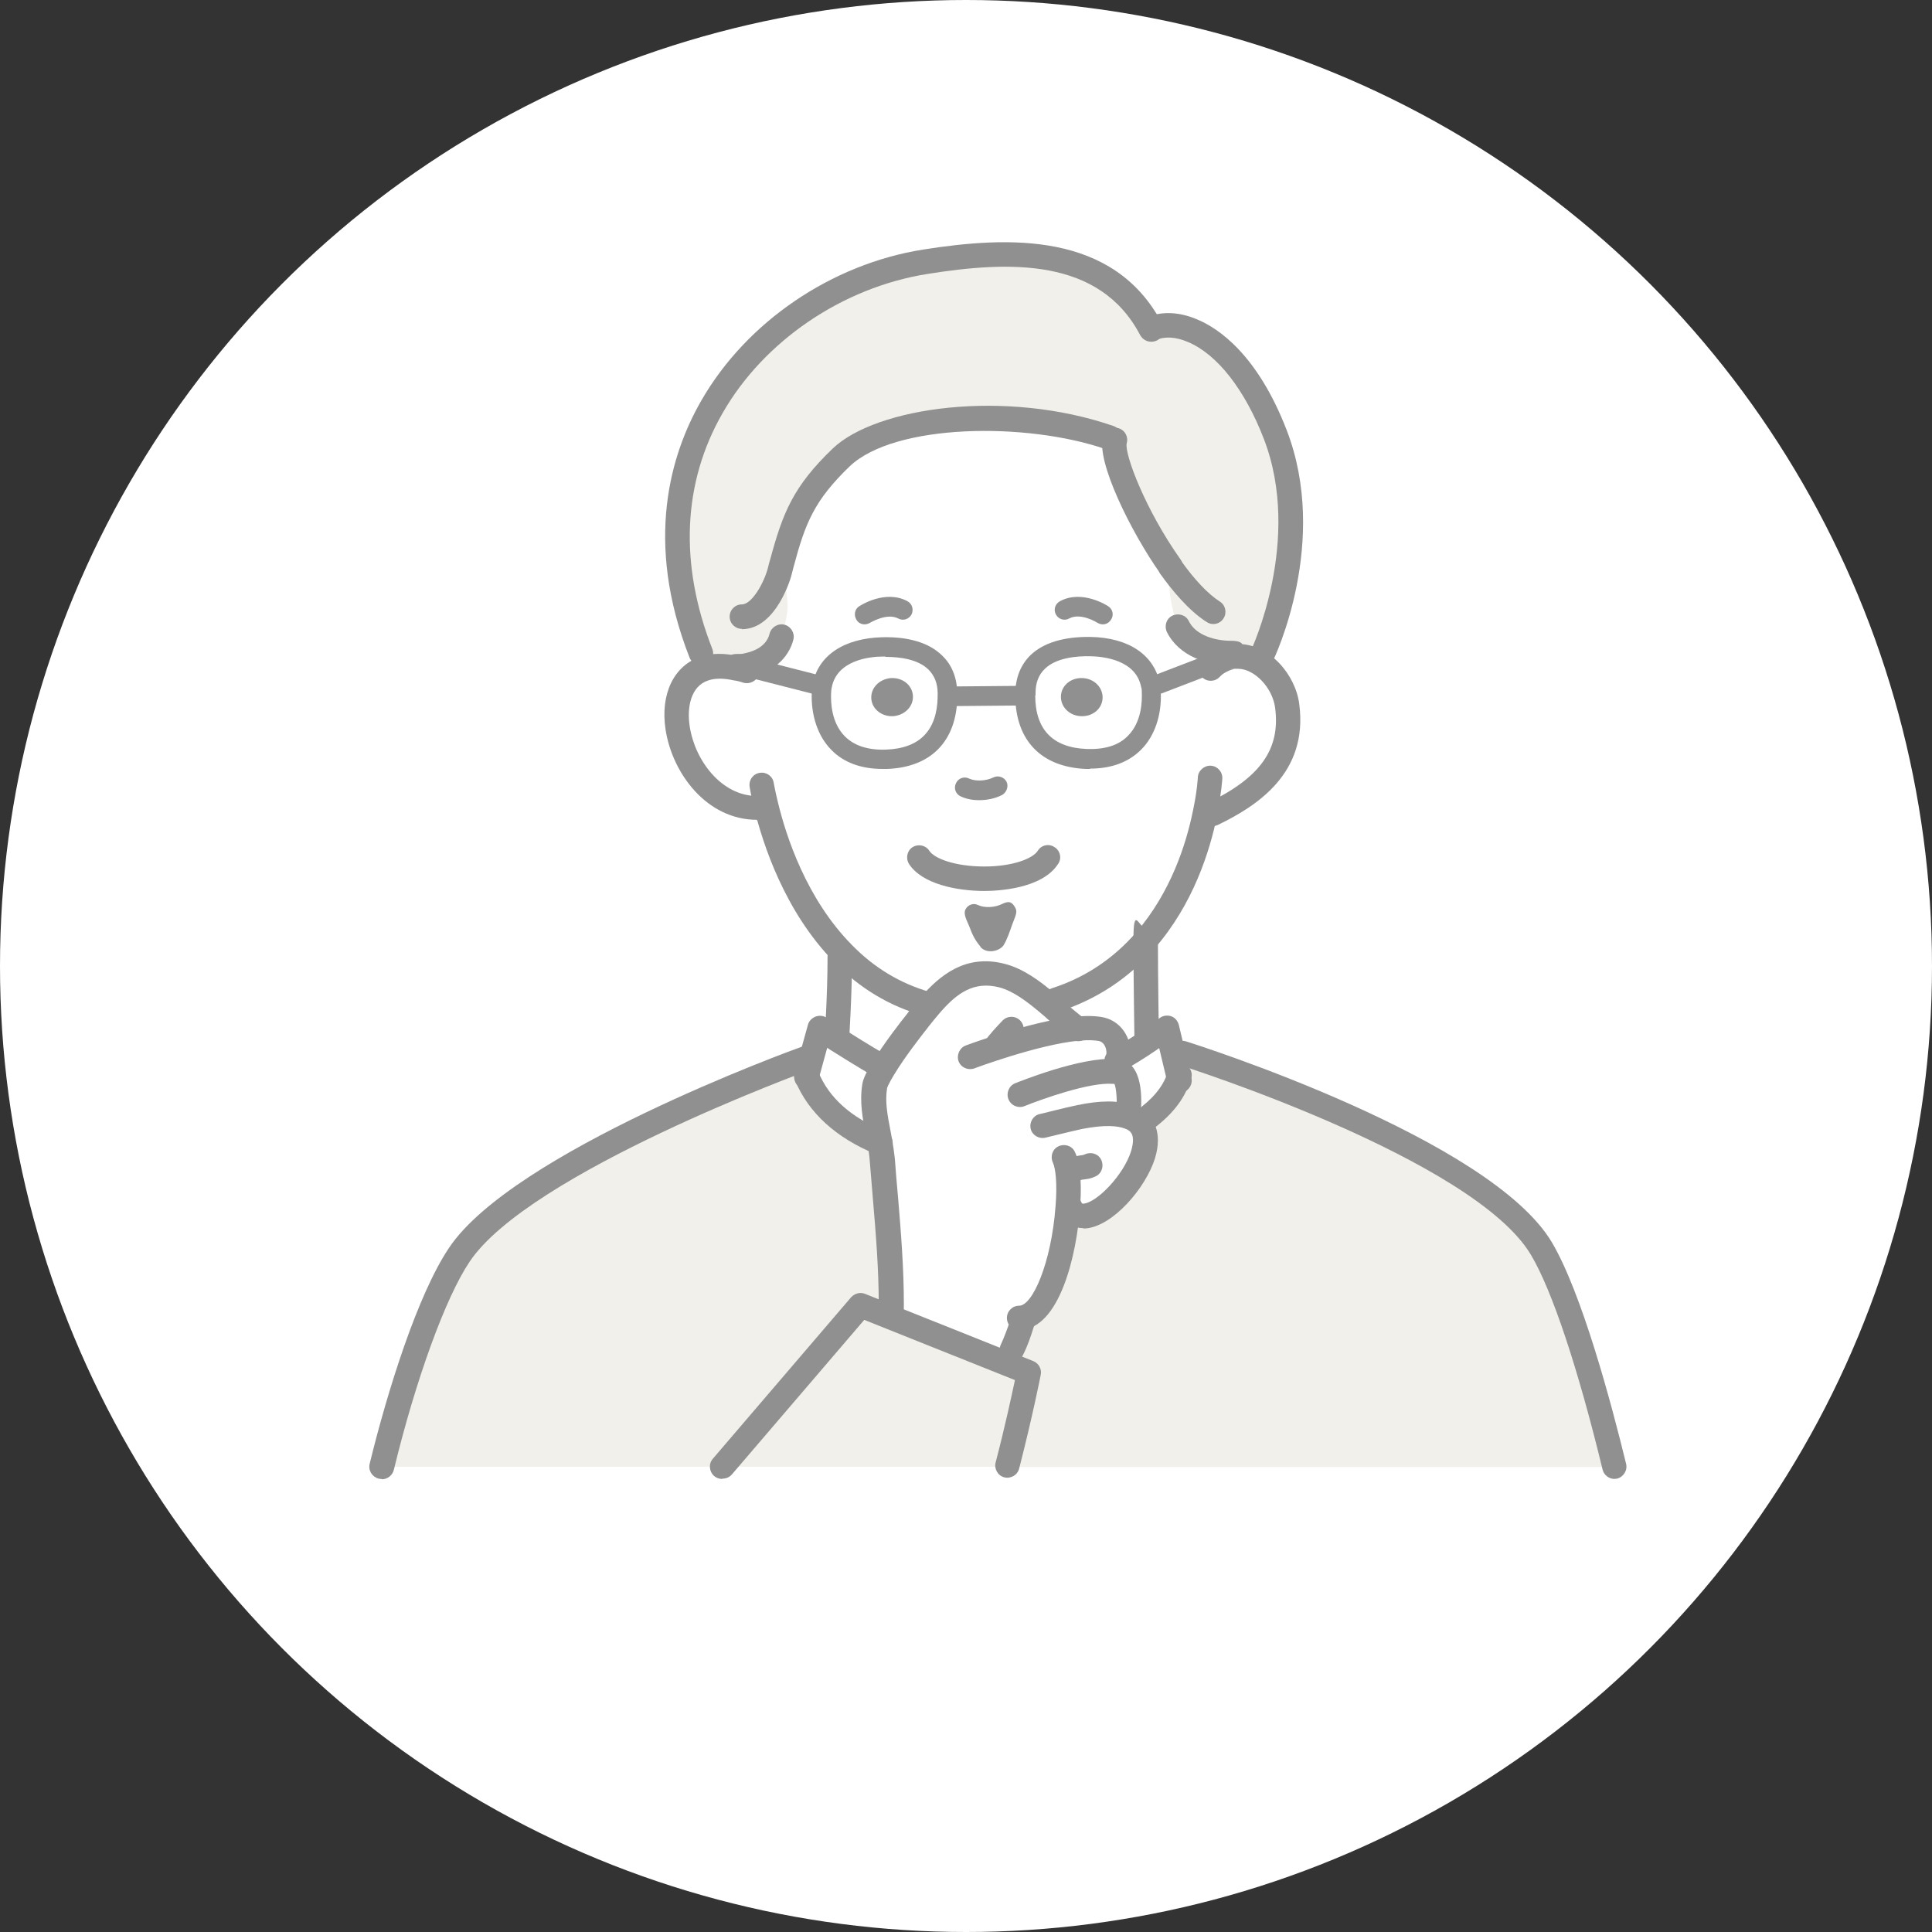 <?xml version="1.0" encoding="UTF-8"?>
<svg id="_レイヤー_2" xmlns="http://www.w3.org/2000/svg" version="1.1" viewBox="0 0 600 600">
  <rect x="0" y="0" width="600" height="600" fill="#333333" stroke="none"/>
  <!-- Generator: Adobe Illustrator 29.7.1, SVG Export Plug-In . SVG Version: 2.1.1 Build 8)  -->
  <defs>
    <style>
      .st0 {
        fill: #fff;
      }

      .st1 {
        fill: #f2f0eb;
      }

      .st2 {
        fill: #909090;
      }
    </style>
  </defs>
  <g id="_レイヤー_3">
    <circle class="st0" cx="300" cy="300" r="300"/>
    <g>
      <g>
        <path class="st0" d="M382.2,202.8l.2,1.4c-1.5.3-3,.9-4.4,1.9l-.4-.6-17.7,6.8-2.5.6c-1.7-9-11-11.8-18.6-12-9.6-.2-20,2.6-20.2,14.4v.8h-1.5s-22.6.2-22.6.2v-1c-.2-11.7-10.6-14.6-20.2-14.4-7.7.1-17,3-18.7,12.1h0l-23.5-6v-.4c4.8-.9,9.5-3.8,10.8-9,0,0,2-4.8,2-9.2s-1.4-11.3-1.8-13.6c3.8-14.1,6.8-21.7,18.4-32.8,15.3-14.6,57.9-15,83.4-6.1l1.6.9c-1.5,5,6.9,24.8,17.3,39.3h0c0,.5-.7,4.6,0,9,.7,4.6,2.2,9.5,2.2,9.5,2.9,5.9,10.3,8.2,16.4,8.2h0Z"/>
        <path class="st0" d="M294.3,215.3v1c-.1,10.8-5.6,18.9-18.9,19.4-16.5.6-20.7-11.5-20.2-20.6,0-.8.1-1.5.2-2.2,1.6-9.1,11-11.9,18.7-12.1,9.6-.2,20,2.6,20.2,14.4h0ZM277.6,222.3c3.6-.3,6.2-3.2,5.9-6.5-.3-3.3-3.4-5.6-7-5.3-3.6.3-6.2,3.2-5.9,6.5.3,3.3,3.4,5.6,7,5.3Z"/>
        <path class="st0" d="M357.6,215.1c.4,9.2-3.7,21.3-20.2,20.6-13.4-.6-18.9-8.8-18.9-19.7v-.8c.2-11.7,10.6-14.6,20.2-14.4,7.7.1,17,3,18.6,12,.1.7.2,1.4.3,2.2h0ZM342.4,217.1c.3-3.3-2.3-6.1-5.9-6.5-3.6-.3-6.7,2-7,5.3-.3,3.3,2.3,6.1,5.9,6.5s6.7-2,7-5.3Z"/>
        <path class="st0" d="M237.9,250.1l-2.7.6c-23.2,0-33.8-37.7-16.3-43.3,2.6-.8,5.8-.9,9.7,0v-.6c1.2,0,2.2,0,3.3-.3v.4c0,0,23.5,6,23.5,6h0c-.1.7-.2,1.4-.2,2.2-.4,9.2,3.7,21.3,20.2,20.6,13.3-.6,18.8-8.6,18.9-19.4l22.6-.2h1.5c0,10.9,5.5,19.1,18.9,19.6,16.5.6,20.7-11.5,20.2-20.6,0-.8-.1-1.5-.3-2.2l2.5-.6,17.7-6.8.4.6c1.5-1,2.9-1.6,4.4-1.9.7-.1,1.4-.2,2.1-.2,7.5,0,14.3,7.7,15.3,15.4,2.2,17.1-8.6,26.6-23.1,33.6l-2.5-.5c-2.1,10.4-7.1,26.4-18.4,39.5-6.8,7.9-15.8,14.6-27.9,18.5l-2.6.8c-4.4-3.7-9.1-7.1-14.1-8.4-9.8-2.5-16.3,2.5-22,8.9h-1.3c-10.7-3.1-19.2-8.8-26-15.7-14.8-15-21.4-35.7-23.9-45.9h0Z"/>
        <path class="st0" d="M364.4,327.7l1.6,6.8c-1.7,5.3-5.6,9.9-11.1,13.6h-1.7c-.8-.6-1.7-1.1-2.9-1.4l.3-.9s1.2-12.1-3.1-12.9c-.4,0-.8,0-1.2-.1v-.5c.6-1.1,1-2.2,1.2-3.3,3.7-2.2,7-4.3,9.5-6,3.4-2.3,5.5-3.9,5.5-3.9l2,8.5h0Z"/>
        <path class="st0" d="M274,331.4l.3.2c-1.4,2.3-2.5,4.4-2.7,5.5-1,5.9.6,11.8,1.7,17.6-10.6-4.3-18.9-11-22.8-20.6l1.4-5.3,2.6-9.6s2,1.4,5.2,3.5c3.6,2.4,8.8,5.6,14.2,8.6h0Z"/>
        <path class="st0" d="M287.7,311.7h1.3c-1.5,1.8-3,3.7-4.5,5.5-1.4,1.7-6.9,8.9-10.3,14.4l-.3-.2c-5.4-3-10.5-6.2-14.2-8.6h0c0-.1.9-13.8.9-25.2l1-1.5c6.8,6.9,15.4,12.7,26,15.7h0Z"/>
        <path class="st0" d="M356.1,322l.8,1c-2.5,1.7-5.8,3.8-9.5,6,.9-4.6-1.4-8.5-5.1-9.3-2-.5-4.6-.5-7.5-.2-3-2.3-6.3-5.3-9.6-8.2l2.6-.8c12.1-3.9,21.2-10.7,27.9-18.5h0c0,11.4.3,30,.3,30h0Z"/>
        <path class="st0" d="M334.8,319.4c2.9-.3,5.5-.2,7.5.2,3.6.9,6,4.7,5.1,9.3-.2,1.1-.6,2.2-1.1,3.3v.5c.4,0,.8,0,1.2.1,4.4.7,3.1,12.9,3.1,12.9l-.3.9c1.2.4,2.1.9,2.9,1.5,10.7,8.7-15.1,38.2-20.8,26.8h-.8c-1.1,14.9-6.5,34.2-15.1,34.2l1,1.2c-1,3-1.9,6-3.4,8.8l-1.7,4.2-37.3-14.9,1.5-3.7c0-15.2-1.7-29.9-2.7-44.9-.1-1.7-.4-3.5-.7-5.2-1-5.8-2.7-11.7-1.7-17.6.2-1.2,1.2-3.2,2.7-5.5,3.4-5.5,8.9-12.7,10.3-14.4,1.5-1.9,3-3.7,4.5-5.5,5.7-6.4,12.1-11.4,22-8.9,5,1.2,9.7,4.7,14.1,8.4,3.4,2.9,6.6,5.9,9.6,8.2h0Z"/>
        <path class="st1" d="M366,334.5l-1.6-6.8,2.9-.7s93,29.4,111.6,60.9c7.7,13,16.1,41,22.6,67.7h-188.7v-.3c4.2-16,6.7-28.9,6.7-28.9l-6.9-2.7,1.7-4.2c1.4-2.9,2.4-5.8,3.4-8.8l-1-1.2c8.6,0,14-19.3,15.1-34.3h.8c5.7,11.4,31.5-18,20.8-26.8h1.7c5.5-3.9,9.5-8.5,11.1-13.7h0Z"/>
        <path class="st1" d="M242.8,174.8c.4,2.3,1.8,9.9,1.8,13.6s-2,9.2-2,9.2c-1.3,5.1-6,8.1-10.9,9-1.1.2-2.1.3-3.2.3v.6c-4-.9-7.2-.8-9.8,0l-1.3-4.8c-25.9-66.4,22.8-114,69.7-121.5,26.6-4.2,56.4-5.2,70.2,21h0c9.8-4.2,27.4,4,38.5,32.8,12.9,33.3-4.2,68.9-4.2,68.9h-7.3c-.7,0-1.4,0-2.1.2l-.2-1.4c-6.1,0-13.5-2.3-16.4-8.2,0,0-1.5-4.9-2.2-9.5-.7-4.4,0-8.5,0-8.9h0c-10.3-14.5-18.8-34.4-17.3-39.4l-1.6-.9c-25.5-8.8-68.1-8.5-83.4,6.1-11.6,11.2-14.6,18.7-18.4,32.8h0Z"/>
        <path class="st2" d="M336.5,210.6c3.6.3,6.2,3.2,5.9,6.5-.3,3.3-3.4,5.6-7,5.3-3.6-.3-6.2-3.2-5.9-6.5.3-3.3,3.4-5.6,7-5.3Z"/>
        <path class="st1" d="M312.6,423.6l6.9,2.7s-2.5,12.9-6.7,28.9v.3h-88.4l42.9-50.1,8.1,3.2,37.3,14.9h0Z"/>
        <path class="st2" d="M283.5,215.9c.3,3.3-2.3,6.1-5.9,6.5-3.5.3-6.7-2-7-5.3-.3-3.3,2.3-6.1,5.9-6.5,3.6-.3,6.7,2,7,5.3Z"/>
        <path class="st1" d="M250.5,334.2c3.9,9.6,12.2,16.3,22.8,20.6.3,1.7.6,3.5.7,5.2,1.1,15,2.7,29.8,2.7,44.9l-1.5,3.7-8.1-3.2-42.9,50.1h-105.8c6.4-26.4,15.7-53.3,24-65.8,19.4-29.1,107.9-61.2,107.9-61.2l1.5.4-1.4,5.3h0Z"/>
      </g>
      <g>
        <path class="st2" d="M376.8,193.8c-.7,0-1.4-.2-2-.6-5.6-3.5-11-10.1-14.4-14.9-1.2-1.7-.8-4.1.9-5.3,1.7-1.2,4.1-.8,5.3.9,4.4,6.2,8.6,10.6,12.2,12.9,1.8,1.1,2.3,3.5,1.2,5.2-.7,1.2-2,1.8-3.2,1.8h0Z"/>
        <path class="st2" d="M363.5,179.8c-1.2,0-2.4-.6-3.1-1.6-9-12.7-20.2-35.1-17.8-42.7.6-2,2.8-3.1,4.8-2.5,2,.6,3.1,2.7,2.5,4.7-.7,3.4,5.9,20.8,16.7,36,1.2,1.7.8,4.1-.9,5.3-.7.5-1.4.7-2.2.7h0Z"/>
        <path class="st2" d="M230.4,195.3c-2.1,0-3.8-1.7-3.8-3.8s1.7-3.8,3.8-3.8c3.1,0,6.9-6.7,8.1-11.4.2-1,.5-1.9.7-2.6,3.9-14.4,7.1-22.6,19.4-34.4,13.5-12.9,53.6-18.6,87.2-7,2,.7,3,2.9,2.4,4.8-.7,2-2.9,3-4.8,2.4-24.6-8.5-65.5-8-79.5,5.3-11,10.6-13.8,17.6-17.4,31.1-.2.8-.4,1.5-.6,2.3,0,.4-4.6,17.2-15.5,17.2h0Z"/>
        <path class="st2" d="M391.8,207.7c-.5,0-1.1-.1-1.6-.4-1.9-.9-2.7-3.2-1.8-5.1.2-.3,16.2-34.5,4.1-65.9-5.9-15.3-14.5-26.3-23.6-30.1-3.7-1.6-7.2-1.8-9.9-.6-1.9.8-4.2,0-5-2s0-4.2,2-5c4.6-2,10.2-1.8,15.8.6,6.5,2.7,18.7,10.8,27.8,34.4,13.3,34.5-3.6,70.4-4.4,71.9-.6,1.4-2,2.1-3.4,2.1h0Z"/>
        <path class="st2" d="M217.6,206.5c-1.5,0-3-.9-3.5-2.4-14.1-36-5.8-63.2,3.7-79.7,14-24.4,40.4-42.4,68.9-46.9,26.6-4.2,59.1-5.5,74.1,22.8.9,1.5.7,3.5-.6,4.8-1.5,1.4-3.9,1.4-5.4-.1-.2-.2-.3-.4-.5-.6,0,0-.1-.2-.2-.3-12.6-24.1-40.6-23.1-66.2-19-26.3,4.2-50.7,20.8-63.5,43.2-12.4,21.6-13.5,46.9-3.2,73.2.8,2-.2,4.2-2.2,4.9-.4.2-.9.3-1.4.3h0Z"/>
        <path class="st2" d="M287.7,315.5c-.3,0-.7,0-1-.1-10.4-2.9-19.8-8.5-27.7-16.7-15.3-15.6-22.1-36.6-24.8-47.7-1-4.1-1.4-6.6-1.4-6.7-.3-2.1,1.1-4,3.2-4.3,2.1-.3,4,1.1,4.3,3.2,0,0,.4,2.3,1.3,6,2.5,10.4,8.8,29.9,22.9,44.2,7,7.2,15.2,12.1,24.4,14.7,2,.6,3.2,2.7,2.6,4.7-.5,1.7-2,2.8-3.7,2.8h0Z"/>
        <path class="st2" d="M327.8,314.3c-1.6,0-3.1-1-3.6-2.6-.6-2,.5-4.1,2.5-4.8,10.3-3.3,19.1-9.2,26.2-17.4,10.7-12.4,15.5-27.4,17.6-37.8,1.3-6.1,1.5-10.2,1.5-10.3.1-2.1,2-3.7,4-3.6,2.1.1,3.7,1.9,3.6,4,0,.2-.3,4.6-1.6,11.4-2.3,11.3-7.5,27.6-19.3,41.2-8,9.3-18,15.9-29.6,19.7-.4.1-.8.2-1.2.2h0Z"/>
        <path class="st2" d="M235.1,254.6c-15.6,0-26.3-14.4-28.4-28-1.7-11.1,2.6-20,11-22.7,3.4-1.1,7.3-1.1,11.7-.1.9.1,2.1.5,3.7.9,2,.6,3.1,2.8,2.5,4.8-.6,2-2.7,3.1-4.8,2.5-1.2-.4-2.1-.6-2.9-.7-3.2-.7-5.8-.7-7.9,0-5.6,1.8-6.7,8.6-5.8,14.3,1.6,10.6,9.9,21.6,20.9,21.6s3.8,1.7,3.8,3.8-1.7,3.8-3.8,3.8h0Z"/>
        <path class="st2" d="M376.6,256.7c-1.4,0-2.8-.8-3.4-2.2-.9-1.9-.1-4.2,1.8-5.1,16.4-7.9,22.7-16.7,21-29.6-.8-6.2-6.4-12.1-11.5-12.1s-.9,0-1.3.1c-1.1.2-2.1.7-3.1,1.3-.6.4-1,.8-1.4,1.2-1.5,1.5-3.9,1.5-5.4,0s-1.5-3.9,0-5.4c.7-.7,1.5-1.4,2.5-2.1,1.8-1.2,3.8-2.1,5.8-2.5.9-.2,1.9-.3,2.9-.3,9.9,0,17.9,9.7,19,18.7,2.8,21.4-13.1,31.6-25.3,37.5-.5.2-1.1.4-1.6.4h0Z"/>
        <path class="st2" d="M304,248.5c-2.1,0-4-.4-5.7-1.2-1.5-.7-2.2-2.5-1.4-4.1.7-1.5,2.5-2.2,4.1-1.4,2,.9,5.1.8,7.6-.4,1.5-.7,3.3,0,4,1.4s0,3.3-1.4,4.1c-2.2,1.1-4.7,1.6-7.1,1.6h0Z"/>
        <path class="st2" d="M304.5,294c-2.1-2.5-2.7-4.3-3.4-6.1s-2-3.9-1.3-5.4c.7-1.5,2.5-2.2,4-1.4,2,.9,5.1.8,7.5-.4s3.2-.2,4,1.2,0,2.6-.9,5.1-1.6,4.7-2.7,6.5-5.2,3-7.3.5Z"/>
        <path class="st2" d="M305.8,276.7h0c-8.8,0-19.5-2.2-23.5-8.4-1.1-1.8-.6-4.1,1.1-5.2,1.8-1.1,4.1-.6,5.2,1.1,1.5,2.4,8,4.9,17.1,4.9,8.9,0,15.1-2.5,16.6-4.9,1.1-1.8,3.5-2.3,5.2-1.1,1.8,1.1,2.3,3.5,1.1,5.2-5,7.8-18.9,8.4-23,8.4Z"/>
        <path class="st2" d="M356.1,325.8c-2.1,0-3.8-1.7-3.8-3.7,0-.2-.3-18.8-.3-30.1s1.7-3.8,3.8-3.8,3.8,1.7,3.8,3.8c0,11.2.3,29.7.3,29.9,0,2.1-1.6,3.8-3.7,3.9h0,0Z"/>
        <path class="st2" d="M259.9,326.5h-.2c-2.1-.1-3.7-1.9-3.6-4,0-.1.9-13.7.9-24.9s1.7-3.8,3.8-3.8,3.8,1.7,3.8,3.8c0,11.4-.9,25.2-.9,25.3-.1,2-1.8,3.6-3.8,3.6h0Z"/>
        <path class="st2" d="M342.5,193.9c-.6,0-1.2-.2-1.7-.5,0,0-5.2-3.3-8.8-1.3-1.5.8-3.3.2-4.1-1.3-.8-1.5-.2-3.3,1.3-4.1,6.9-3.7,14.7,1.4,15,1.6,1.4.9,1.8,2.8.8,4.2-.6.9-1.5,1.4-2.5,1.4h0Z"/>
        <path class="st2" d="M268.5,193.9c-1,0-2-.5-2.5-1.4-.9-1.4-.6-3.3.8-4.2.3-.2,8.1-5.3,15-1.6,1.5.8,2,2.6,1.3,4.1-.8,1.5-2.6,2.1-4.1,1.3-3.6-1.9-8.7,1.3-8.8,1.3-.5.3-1.1.5-1.7.5h0Z"/>
        <path class="st2" d="M273.4,358.7c-.5,0-1-.1-1.5-.3h0c-12.2-5-20.8-12.8-24.9-22.7-.9-1.9-.1-4.1,1.8-5.1,1.9-.9,4.2-.1,5.1,1.8,0,0,.2.3.2.4,3.3,8.1,10.2,14.3,20.7,18.5.1,0,.2.1.3.2,1.9,1,2.7,3.3,1.7,5.2-.7,1.3-2,2.1-3.3,2.1h0Z"/>
        <path class="st2" d="M354.9,351.9c-1.2,0-2.4-.6-3.1-1.6-1.2-1.7-.8-4.1,1-5.3,5-3.5,8.3-7.4,9.7-11.6,0-.1,0-.2.1-.4.5-2,2.6-3.3,4.6-2.8s3.3,2.5,2.8,4.5c0,.4-.2.8-.4,1.1-1.9,5.9-6.1,11-12.5,15.5-.7.5-1.4.7-2.1.7h0Z"/>
        <path class="st2" d="M501.4,459.3c-1.7,0-3.3-1.2-3.7-2.9-7.6-31.4-15.7-55.7-22.2-66.6-17.6-29.9-108.5-58.9-109.5-59.1-2-.6-3.1-2.8-2.5-4.8.6-2,2.8-3.1,4.8-2.5,3.9,1.2,94.6,30.2,113.7,62.5,9.3,15.8,18.4,49.8,23,68.7.5,2-.8,4.1-2.8,4.6-.3,0-.6.1-.9.1h0Z"/>
        <path class="st2" d="M118.5,459.3c-.3,0-.6,0-.9-.1-2-.5-3.3-2.5-2.8-4.6,5.6-22.9,14.9-52.5,24.6-67,19.8-29.8,106.1-61.3,109.8-62.6,2-.7,4.2.3,4.9,2.3.7,2-.3,4.2-2.3,4.9-.9.3-87.6,32-106,59.7-7.5,11.2-16.7,36.6-23.5,64.6-.4,1.7-2,2.9-3.7,2.9h0Z"/>
        <path class="st2" d="M366.3,339.3c-1.7,0-3.3-1.2-3.7-2.9l-2.6-10.9c-.3.2-.6.4-1,.7-3.2,2.2-6.5,4.2-9.7,6.1l-.6.4c-1.8,1-4.1.4-5.2-1.4s-.4-4.1,1.4-5.2c.3-.2.6-.3.8-.4,2.9-1.7,6-3.6,9.1-5.7,3.3-2.2,5.3-3.8,5.3-3.8,1-.8,2.4-1,3.6-.6,1.2.4,2.1,1.5,2.4,2.7l3.9,16.4c.5,2-.8,4.1-2.8,4.6-.3,0-.6.1-.9.1h0Z"/>
        <path class="st2" d="M250.4,338.3c-.4,0-.7,0-1.1-.2-2-.6-3.1-2.7-2.5-4.7v-.3c0,0,4.1-14.8,4.1-14.8.3-1.2,1.2-2.1,2.4-2.6,1.2-.4,2.4-.3,3.5.4,0,0,2,1.4,5.1,3.4,2.7,1.7,8,5.1,14,8.5,1.8,1,2.5,3.4,1.5,5.2s-3.4,2.5-5.2,1.5c-6.1-3.4-11.6-7-14.4-8.7-.3-.2-.6-.4-.9-.6l-2.8,10.2c-.5,1.6-2,2.7-3.6,2.7h0Z"/>
        <path class="st2" d="M338.6,238.8c-.5,0-.9,0-1.4,0-13.8-.6-21.8-8.8-21.9-22.7v-.8c.1-4.9,1.7-8.9,4.8-11.9,4-3.8,10.3-5.7,18.5-5.6,11.9.2,19.9,5.6,21.6,14.5.2.8.3,1.7.3,2.6.3,7.2-1.9,13.7-6.1,17.9-3.9,3.9-9.2,5.9-15.9,5.9h0ZM321.5,216c0,10.6,5.5,16.2,16,16.6,5.6.2,9.9-1.1,12.8-4.1,4.3-4.3,4.4-10.8,4.3-13.4,0-.6,0-1.2-.2-1.7-1.6-8.4-11.5-9.5-15.7-9.6-4.5-.1-10.7.5-14.2,3.9-1.9,1.8-2.9,4.3-2.9,7.5v.7h0ZM321.5,216.1h0,0Z"/>
        <path class="st2" d="M274.1,238.8c-6.7,0-12.1-2-15.9-5.9-4.2-4.2-6.4-10.8-6.1-17.9,0-.9.1-1.7.3-2.5,1.6-8.9,9.7-14.3,21.6-14.6,8.1-.2,14.5,1.7,18.5,5.6,3.1,2.9,4.7,6.9,4.8,11.8v1.1c-.2,13.7-8.1,21.9-21.8,22.4-.5,0-.9,0-1.4,0h0ZM275,203.9c-.3,0-.6,0-.9,0-4.2,0-14.2,1.2-15.8,9.6-.1.6-.2,1.1-.2,1.8-.1,2.6,0,9.1,4.3,13.4,2.9,2.9,7.2,4.3,12.8,4.1,10.5-.4,15.8-6,16-16.4v-1c0-3.2-1-5.6-2.9-7.5-3.3-3.2-8.9-3.9-13.3-3.9h0ZM294.3,216.3h0,0Z"/>
        <path class="st2" d="M255.3,216c-.2,0-.5,0-.8,0l-23.5-6c-1.6-.4-2.6-2.1-2.2-3.7.4-1.6,2.1-2.6,3.7-2.2l23.5,6c1.6.4,2.6,2.1,2.2,3.7-.4,1.4-1.6,2.3-2.9,2.3h0Z"/>
        <path class="st2" d="M359.8,215.4c-1.2,0-2.4-.7-2.8-1.9-.6-1.6.2-3.3,1.8-3.9l17.7-6.8c1.6-.6,3.3.2,3.9,1.8.6,1.6-.2,3.3-1.8,3.9l-17.7,6.8c-.4.1-.7.2-1.1.2Z"/>
        <path class="st2" d="M294.3,219.3c-1.7,0-3-1.3-3-3,0-1.7,1.3-3.1,3-3.1l22.6-.2h0c1.7,0,3,1.3,3,3,0,1.7-1.3,3.1-3,3.1l-22.6.2h0Z"/>
        <path class="st2" d="M382.2,206.6c-7.1,0-16-2.7-19.8-10.3-.9-1.9-.2-4.2,1.7-5.1s4.2-.2,5.1,1.7c2.2,4.5,8.4,6.1,13,6.1s3.8,1.7,3.8,3.8-1.7,3.8-3.8,3.8h0Z"/>
        <path class="st2" d="M228.6,210.7c-2.1,0-3.8-1.7-3.8-3.8s1.7-3.8,3.8-3.8,1.7,0,2.6-.2c1.5-.3,6.7-1.5,7.8-6.1.5-2,2.6-3.3,4.6-2.8,2,.5,3.3,2.6,2.8,4.6-1.5,6-6.8,10.5-13.9,11.8-1.3.2-2.6.3-3.9.3h0Z"/>
        <path class="st2" d="M224.3,459.3c-.9,0-1.8-.3-2.5-.9-1.6-1.4-1.8-3.8-.4-5.4l42.9-50.1c1.1-1.2,2.8-1.7,4.3-1.1l52.3,20.9c1.7.7,2.7,2.5,2.3,4.3,0,.1-2.6,13.2-6.7,29.1-.5,2-2.6,3.2-4.6,2.7-2-.5-3.2-2.6-2.7-4.6,2.9-11.1,5-20.9,6-25.6l-46.8-18.7-41.1,48c-.8.9-1.8,1.3-2.9,1.3h0Z"/>
        <path class="st2" d="M316.5,413.1c-2.1,0-3.8-1.7-3.8-3.8s1.7-3.8,3.8-3.8c4.2,0,10-13.4,11.3-30.8.6-7.1,0-11.9-.8-13.6-.9-1.9-.2-4.2,1.7-5.1,1.9-.9,4.2-.2,5.1,1.7,2.2,4.5,2,12.9,1.6,17.5-1,14-6.2,37.8-18.9,37.8h0Z"/>
        <path class="st2" d="M333.6,367c-1.4,0-2.8-.8-3.4-2.1-.9-1.9-.1-4.2,1.7-5.1,1.3-.6,2.6-.8,3.7-1,.5,0,1.1-.2,1.3-.3,1.9-.9,4.2-.2,5.1,1.7.9,1.9.2,4.2-1.7,5.1s-2.6.8-3.7,1c-.5,0-1.1.2-1.4.3-.5.3-1.1.4-1.7.4h0Z"/>
        <path class="st2" d="M336.4,381.4c-3.2,0-5.9-1.7-7.4-4.7-.9-1.9-.2-4.2,1.7-5.1,1.9-.9,4.2-.2,5.1,1.7.2.5.3.5.7.5,4.1-.3,12.5-8.9,14.8-16.4.6-2.1,1.1-4.9-.6-6.2-.5-.4-1-.6-1.6-.8-2-.7-5.8-1.2-13,.2-3.7.8-11.3,2.7-11.4,2.7-2,.5-4.1-.7-4.6-2.7-.5-2,.7-4.1,2.7-4.6.3,0,7.8-2,11.8-2.8,7.2-1.5,12.7-1.5,16.9,0,1.5.5,2.8,1.2,4.1,2.1,2.3,1.8,5.6,6.1,3.1,14.4-2.9,9.3-13.1,21.1-21.5,21.8-.3,0-.5,0-.8,0Z"/>
        <path class="st2" d="M350.5,349.6c-.1,0-.3,0-.4,0-2.1-.2-3.6-2.1-3.4-4.2.3-3.4,0-7.4-.6-8.8h-.5c-7.2-.6-22.2,4.8-27.4,6.9-1.9.8-4.2-.1-5-2.1-.8-1.9.1-4.2,2.1-5,.8-.3,20.4-8.3,31.1-7.5h.7c.3.1.5.1.8.2,7.1,1.2,6.8,12.3,6.3,17-.2,2-1.9,3.4-3.8,3.4h0Z"/>
        <path class="st2" d="M346.2,336.1c-.6,0-1.1-.1-1.7-.4-1.9-.9-2.7-3.2-1.8-5.1.4-.9.7-1.6.8-2.3.5-2.5-.5-4.6-2.2-5-1-.2-3-.4-6.3-.1-12.6,1.2-32.2,8.5-32.4,8.6-2,.7-4.2-.3-4.9-2.2s.3-4.2,2.2-4.9c.8-.3,20.6-7.7,34.3-9,3.6-.3,6.4-.2,8.7.3,5.8,1.4,9.2,7.3,8,13.8-.2,1.3-.7,2.7-1.4,4.2-.7,1.4-2,2.1-3.4,2.1h0Z"/>
        <path class="st2" d="M309,329.3c-.7,0-1.5-.2-2.1-.7-1.7-1.2-2.2-3.5-1-5.3,1.4-2.1,3.6-4.4,5.5-6.4,1.5-1.5,3.9-1.5,5.4,0s1.5,3.9,0,5.4c-1,1-3.5,3.5-4.7,5.3-.7,1.1-1.9,1.7-3.1,1.7h0Z"/>
        <path class="st2" d="M276.7,408.8c-2.1,0-3.8-1.7-3.8-3.8,0-10.9-.9-21.9-1.8-32.5-.3-4-.7-8.1-1-12.1-.1-1.6-.4-3.3-.6-4.8-.2-1-.4-2.1-.6-3.2-1-5-2-10.2-1.1-15.7.1-.6.4-2.5,3.2-6.9,3.5-5.8,9.3-13.2,10.6-14.8l.6-.8c1.3-1.6,2.6-3.2,4-4.8,5.6-6.3,13.5-13.2,25.7-10.1,6,1.5,11.2,5.5,15.6,9.2,1.1.9,2.1,1.8,3.1,2.7,2.2,2,4.4,3.8,6.4,5.3.2.1.3.3.5.4,1.5,1.5,1.4,3.9-.1,5.4-1.4,1.4-3.6,1.4-5.1.1-2.2-1.6-4.4-3.6-6.6-5.6-1-.9-2-1.8-3-2.6-3.7-3.1-8.1-6.5-12.5-7.6-7.7-1.9-12.9,1.7-18.2,7.8-1.3,1.5-2.5,3-3.7,4.5l-.6.8c-1.2,1.5-6.7,8.5-10,14-1.9,3.1-2.2,4.2-2.2,4.2-.7,4.1.1,8.4,1,13,.2,1.1.4,2.2.6,3.3.3,1.8.6,3.7.8,5.6.3,4,.6,8,1,12.1.9,10.8,1.8,21.9,1.8,33.1s-1.7,3.8-3.8,3.8h0Z"/>
        <path class="st2" d="M314.2,423.1c-.6,0-1.1-.1-1.7-.4-1.9-.9-2.6-3.2-1.7-5.1s2.1-5,3-7.8l.2-.5c.6-2,2.8-3.1,4.8-2.4,2,.6,3.1,2.8,2.4,4.8l-.2.5c-.9,2.9-1.9,5.9-3.4,8.8-.7,1.3-2,2.1-3.4,2.1h0Z"/>
      </g>
    </g>
  </g>
</svg>